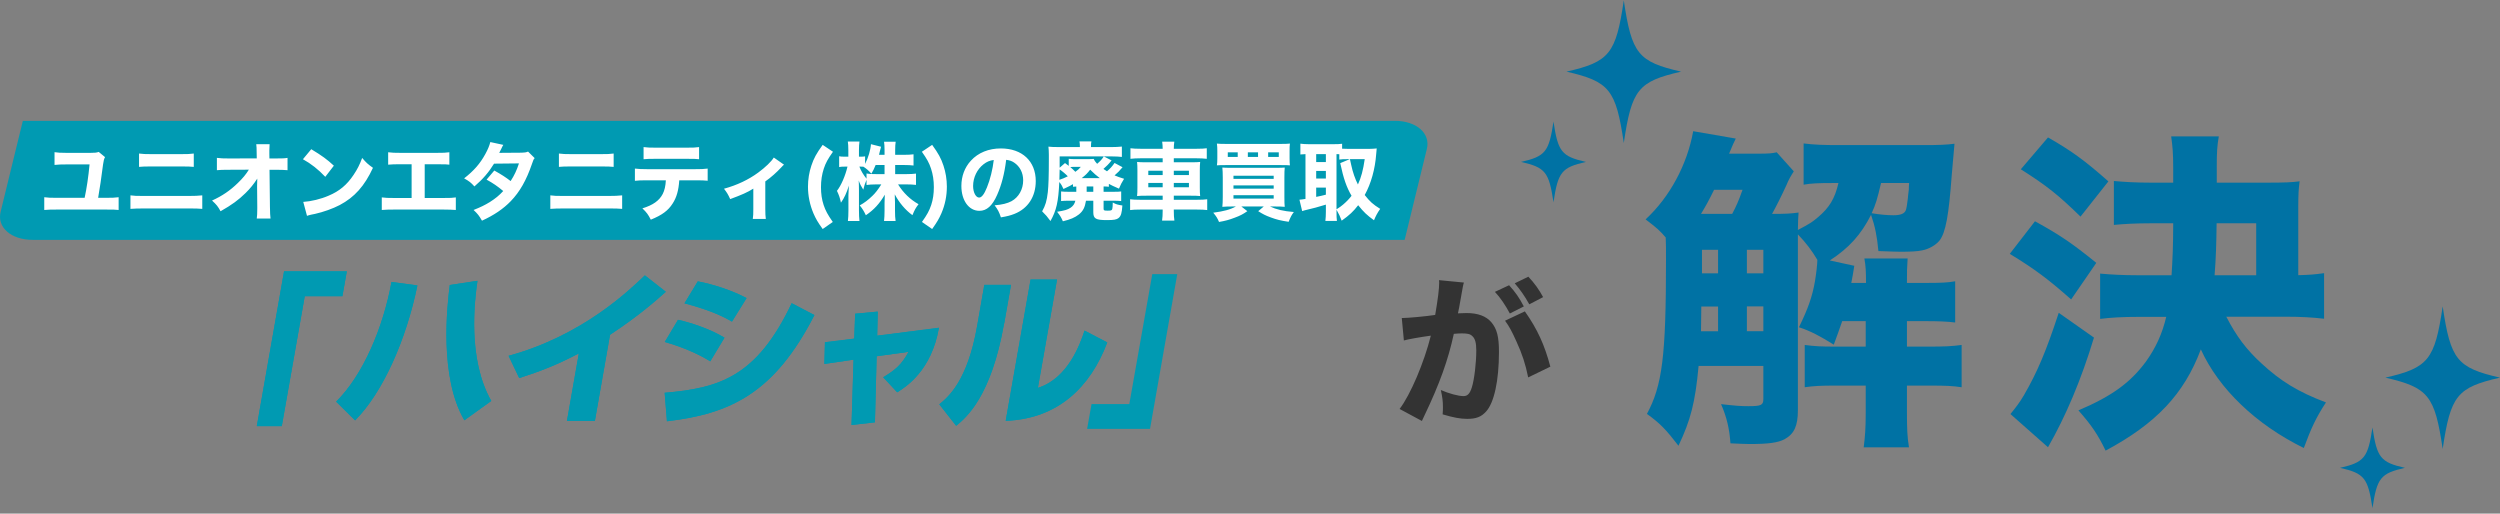 <svg width="331" height="68" viewBox="0 0 331 68" fill="none" xmlns="http://www.w3.org/2000/svg">
<rect x="0" y="0" width="331" height="68" fill="#808080" stroke="none"/>
<path d="M185.977 31.756H4.307C1.47 31.756 -0.425 30.095 0.082 28.046L3.023 15.999H184.693C187.53 15.999 189.425 17.66 188.918 19.709L185.977 31.756Z" fill="#009AB2"/>
<path d="M12.994 26.192H13.917C14.862 26.192 15.166 26.181 15.707 26.113V27.801C15.189 27.745 15.031 27.745 13.94 27.745H7.536C6.714 27.745 6.388 27.756 5.859 27.801V26.113C6.376 26.181 6.691 26.192 7.558 26.192H11.205C11.475 24.954 11.711 23.356 11.857 21.769H8.807C8.042 21.769 7.817 21.78 7.22 21.836V20.148C7.614 20.216 8.065 20.238 8.796 20.238H12.004C12.578 20.238 12.769 20.216 13.073 20.114L13.906 20.801C13.771 21.048 13.714 21.273 13.647 21.758C13.388 23.772 13.242 24.718 12.994 26.192ZM18.408 22.095V20.328C18.982 20.396 19.184 20.407 20.062 20.407H23.945C24.857 20.407 25.149 20.396 25.656 20.328V22.095C25.194 22.05 24.868 22.039 23.979 22.039H20.04C19.263 22.039 18.813 22.05 18.408 22.095ZM17.271 27.655V25.865C17.8 25.933 18.014 25.944 19.038 25.944H24.958C25.734 25.944 26.275 25.922 26.781 25.865V27.655C26.286 27.61 25.869 27.599 24.992 27.599H19.015C18.273 27.599 17.699 27.621 17.271 27.655ZM34.04 24.762V24.605C34.04 24.504 34.04 24.177 34.063 23.648C33.601 24.369 33.129 24.954 32.51 25.562C31.542 26.507 30.72 27.104 29.201 27.97C28.863 27.34 28.672 27.104 28.075 26.552C29.415 25.944 30.473 25.224 31.497 24.222C32.127 23.614 32.577 23.074 32.949 22.466L30.304 22.478C29.46 22.478 29.201 22.489 28.717 22.534V20.902C29.28 20.97 29.516 20.981 30.338 20.981L33.995 20.97L33.984 20.373C33.973 19.484 33.973 19.484 33.928 19.09H35.695C35.672 19.416 35.661 19.63 35.661 19.934C35.661 20.002 35.661 20.148 35.661 20.362L35.672 20.981H36.483C37.484 20.981 37.642 20.97 38.069 20.902V22.534C37.676 22.5 37.158 22.478 36.516 22.478H35.684L35.74 27.374C35.751 28.218 35.774 28.578 35.819 28.938H33.995C34.04 28.612 34.063 28.24 34.063 27.632C34.063 27.554 34.063 27.475 34.063 27.385L34.04 24.762ZM40.107 21.082L41.21 19.754C42.661 20.632 43.303 21.105 44.203 21.938L43.067 23.412C42.133 22.422 41.187 21.679 40.107 21.082ZM40.647 28.578L40.152 26.732C41.187 26.665 42.47 26.361 43.505 25.91C44.935 25.314 45.937 24.47 46.814 23.153C47.321 22.399 47.625 21.791 47.951 20.913C48.48 21.532 48.683 21.724 49.38 22.219C48.266 24.627 46.938 26.113 44.98 27.148C44.08 27.621 42.785 28.083 41.705 28.319C41.423 28.375 41.423 28.375 41.21 28.42C40.951 28.477 40.883 28.499 40.647 28.578ZM56.231 21.746V26.214H58.674C59.675 26.214 59.889 26.203 60.351 26.136V27.801C59.923 27.767 59.439 27.745 58.708 27.745H52.18C51.448 27.745 51.144 27.756 50.548 27.801V26.136C51.054 26.203 51.37 26.214 52.202 26.214H54.498V21.746H53.013C52.27 21.746 51.91 21.758 51.392 21.802V20.159C51.932 20.227 52.236 20.238 53.046 20.238H57.818C58.685 20.238 59.023 20.227 59.495 20.159V21.802C59.135 21.758 59.135 21.758 57.852 21.746H56.231ZM64.917 18.809L66.639 19.18C66.526 19.372 66.493 19.428 66.346 19.754C66.245 19.957 66.211 20.035 66.099 20.238L69.07 20.216C69.464 20.204 69.655 20.182 69.914 20.069L70.792 20.936C70.634 21.116 70.623 21.139 70.432 21.701C69.689 23.873 68.822 25.393 67.629 26.631C66.639 27.655 65.412 28.488 63.814 29.219C63.431 28.544 63.24 28.308 62.7 27.801C63.634 27.43 64.186 27.16 64.85 26.755C65.604 26.271 66.065 25.899 66.628 25.291C65.862 24.65 65.266 24.245 64.422 23.783L65.446 22.579C66.436 23.131 66.965 23.48 67.607 23.975C68.091 23.232 68.428 22.512 68.71 21.634L65.412 21.668C64.726 22.793 63.938 23.716 62.812 24.684C62.351 24.166 62.126 23.997 61.451 23.614C62.734 22.613 63.566 21.668 64.264 20.384C64.591 19.788 64.805 19.27 64.917 18.809ZM74 22.095V20.328C74.574 20.396 74.776 20.407 75.654 20.407H79.537C80.448 20.407 80.741 20.396 81.248 20.328V22.095C80.786 22.05 80.46 22.039 79.571 22.039H75.632C74.855 22.039 74.405 22.05 74 22.095ZM72.863 27.655V25.865C73.392 25.933 73.606 25.944 74.63 25.944H80.55C81.326 25.944 81.867 25.922 82.373 25.865V27.655C81.878 27.61 81.461 27.599 80.584 27.599H74.607C73.865 27.599 73.29 27.621 72.863 27.655ZM92.063 23.873H89.936C89.846 25.201 89.587 26.136 89.058 26.946C88.462 27.891 87.64 28.488 86.166 29.084C85.806 28.387 85.637 28.15 85.052 27.587C86.447 27.16 87.28 26.575 87.742 25.685C87.978 25.235 88.124 24.616 88.158 23.873H85.659C84.905 23.873 84.511 23.885 84.061 23.941V22.32C84.579 22.377 84.917 22.399 85.682 22.399H92.03C92.829 22.399 93.155 22.388 93.695 22.32V23.93C93.177 23.885 92.986 23.873 92.063 23.873ZM85.209 21.082V19.473C85.727 19.54 86.031 19.552 86.83 19.552H90.893C91.771 19.552 92.086 19.54 92.558 19.473V21.082C92.142 21.037 91.939 21.026 90.915 21.026H86.807C86.065 21.026 85.614 21.037 85.209 21.082ZM102.451 20.857L103.802 21.802C103.656 21.926 103.656 21.926 103.419 22.185C102.834 22.815 102.08 23.491 101.326 24.02V27.677C101.326 28.285 101.348 28.645 101.393 28.983H99.671C99.728 28.567 99.739 28.319 99.739 27.677V24.976C98.951 25.471 98.231 25.787 96.678 26.361C96.385 25.719 96.261 25.517 95.856 24.988C97.578 24.515 99.086 23.806 100.403 22.838C101.36 22.129 102.125 21.397 102.451 20.857ZM110.262 29.388L108.923 30.322C108.27 29.422 108.011 28.96 107.696 28.24C107.223 27.115 106.976 25.922 106.976 24.718C106.976 23.761 107.133 22.793 107.426 21.926C107.741 20.97 108.09 20.328 108.923 19.18L110.285 20.092C109.609 21.048 109.328 21.555 109.069 22.331C108.822 23.085 108.698 23.896 108.698 24.785C108.698 25.64 108.81 26.428 109.047 27.137C109.305 27.902 109.587 28.42 110.262 29.388ZM118.521 21.848V23.052H120.018C120.569 23.052 120.918 23.029 121.278 22.984V24.481C120.884 24.436 120.524 24.414 120.006 24.414H118.904C119.601 25.539 120.513 26.417 121.616 27.036C121.244 27.52 121.109 27.756 120.806 28.488C119.86 27.801 119.05 26.833 118.465 25.73C118.487 26.102 118.498 26.485 118.498 26.788V27.914C118.498 28.443 118.521 28.904 118.577 29.264H117.047C117.092 28.882 117.114 28.431 117.114 27.914V26.89C117.114 26.575 117.125 26.214 117.148 25.775C116.461 26.957 115.707 27.779 114.638 28.499C114.379 27.948 114.188 27.632 113.828 27.194C114.458 26.845 114.908 26.507 115.505 25.933C115.887 25.573 116.247 25.111 116.686 24.414H116.011C115.505 24.414 114.987 24.447 114.728 24.492V23.806C114.469 24.447 114.469 24.459 114.3 25.111C114.019 24.672 113.884 24.425 113.693 23.896C113.715 24.233 113.726 24.762 113.726 25.224V27.846C113.726 28.42 113.749 28.893 113.794 29.264H112.263C112.308 28.882 112.331 28.42 112.331 27.846V25.854C112.331 25.595 112.353 25.111 112.387 24.582C112.106 25.528 111.768 26.237 111.34 26.833C111.217 26.214 111.059 25.775 110.811 25.269C111.363 24.571 111.926 23.266 112.207 22.061H111.847C111.509 22.061 111.295 22.073 111.104 22.118V20.688C111.295 20.733 111.498 20.745 111.847 20.745H112.32V19.923C112.32 19.36 112.297 19.034 112.252 18.741H113.794C113.749 19.056 113.726 19.394 113.726 19.912V20.745H113.974C114.233 20.745 114.345 20.733 114.537 20.7V21.701C114.953 20.913 115.268 19.833 115.313 19.09L116.653 19.428C116.608 19.563 116.574 19.709 116.484 20.069C116.439 20.249 116.427 20.306 116.382 20.497H117.114V19.867C117.114 19.383 117.092 19.079 117.047 18.764H118.588C118.543 19.068 118.521 19.383 118.521 19.855V20.497H119.703C120.277 20.497 120.603 20.474 120.952 20.429V21.915C120.58 21.87 120.232 21.848 119.691 21.848H118.521ZM117.114 21.848H115.932C115.741 22.32 115.628 22.568 115.37 22.995C114.987 22.568 114.796 22.399 114.323 22.073C114.165 22.061 114.098 22.061 113.996 22.061H113.783C114.008 22.647 114.323 23.164 114.728 23.66V22.973C115.099 23.041 115.37 23.052 116.011 23.052H117.114V21.848ZM122.055 20.092L123.417 19.18C124.249 20.328 124.598 20.97 124.914 21.926C125.206 22.793 125.364 23.75 125.364 24.706C125.364 25.933 125.127 27.115 124.643 28.24C124.328 28.96 124.058 29.422 123.417 30.322L122.066 29.388C122.753 28.42 123.034 27.902 123.293 27.137C123.529 26.428 123.642 25.652 123.642 24.785C123.642 23.885 123.518 23.085 123.27 22.331C123.011 21.555 122.73 21.048 122.055 20.092ZM133.217 21.161C132.992 23.018 132.598 24.515 132.013 25.82C131.383 27.25 130.64 27.914 129.672 27.914C128.276 27.914 127.286 26.552 127.286 24.616C127.286 23.333 127.725 22.163 128.547 21.273C129.514 20.216 130.899 19.653 132.508 19.653C135.333 19.653 137.134 21.341 137.134 23.975C137.134 26.023 136.11 27.61 134.309 28.319C133.769 28.533 133.319 28.645 132.519 28.78C132.283 28.071 132.126 27.767 131.687 27.182C132.688 27.104 133.386 26.923 133.915 26.642C134.883 26.113 135.468 25.066 135.468 23.873C135.468 22.872 135.029 22.028 134.264 21.521C133.938 21.307 133.667 21.217 133.217 21.161ZM131.574 21.183C131.034 21.251 130.662 21.409 130.224 21.746C129.368 22.41 128.839 23.502 128.839 24.627C128.839 25.471 129.199 26.158 129.638 26.158C129.965 26.158 130.314 25.719 130.674 24.808C131.09 23.806 131.439 22.388 131.574 21.183ZM142.502 25.28V24.695C142.311 24.706 142.244 24.706 142.063 24.729V24.38C141.726 24.582 141.658 24.616 140.803 25.021C140.634 24.627 140.499 24.391 140.251 24.099C140.128 26.743 139.869 27.869 139.081 29.264C138.653 28.679 138.451 28.443 137.978 27.981C138.417 27.205 138.597 26.597 138.732 25.438C138.822 24.571 138.867 23.322 138.867 21.048C138.867 20.677 138.867 20.677 138.867 20.486C138.867 20.035 138.845 19.765 138.811 19.416C139.216 19.462 139.531 19.473 140.319 19.473H142.975V19.326C142.975 19.09 142.953 18.91 142.919 18.719H144.506C144.461 18.899 144.449 19.079 144.449 19.349V19.473H147.173C147.623 19.473 148.152 19.45 148.535 19.405V20.778C148.107 20.733 147.747 20.711 147.274 20.711H146.149L147.173 21.24C146.779 21.735 146.487 22.028 146.093 22.365C146.295 22.512 146.363 22.557 146.565 22.68C147.004 22.309 147.252 22.028 147.567 21.577L148.625 22.14C148.254 22.59 147.972 22.883 147.567 23.221C147.983 23.401 148.22 23.48 148.828 23.671C148.535 24.121 148.344 24.504 148.152 24.976C147.432 24.661 147.184 24.549 146.813 24.346V24.729C146.565 24.695 146.43 24.695 146.115 24.684V25.393H147.421C147.995 25.393 148.175 25.381 148.445 25.348V26.619C148.118 26.586 147.86 26.575 147.387 26.575H146.115V27.632C146.115 27.858 146.183 27.891 146.644 27.891C147.117 27.891 147.196 27.858 147.263 27.677C147.297 27.565 147.331 27.227 147.331 26.811C147.747 27.047 148.017 27.126 148.602 27.205C148.535 28.206 148.422 28.6 148.096 28.87C147.848 29.073 147.466 29.141 146.577 29.141C145.068 29.141 144.753 28.96 144.753 28.083V26.575H143.785C143.639 27.475 143.392 27.948 142.851 28.387C142.322 28.803 141.715 29.062 140.724 29.298C140.51 28.792 140.364 28.555 139.959 28.038C140.96 27.88 141.343 27.767 141.737 27.509C142.075 27.284 142.277 27.002 142.379 26.575H141.534C141.062 26.575 140.803 26.586 140.488 26.619V25.348C140.78 25.381 141.017 25.393 141.501 25.393H142.502V25.28ZM143.875 24.684V25.393H144.753V24.684H143.875ZM143.223 23.581H145.609C145.136 23.221 144.866 22.984 144.337 22.466C143.954 22.962 143.774 23.142 143.223 23.581ZM142.39 21.071H143.887C144.348 21.071 144.551 21.06 144.81 21.037C144.911 21.273 145.068 21.487 145.26 21.69C145.687 21.33 145.946 21.037 146.138 20.711H140.296V22.208L141.006 21.589C141.242 21.758 141.309 21.814 141.501 21.96V21.026C141.748 21.06 141.985 21.071 142.39 21.071ZM143.099 22.095H142.39C142.086 22.095 141.951 22.095 141.703 22.118C141.996 22.365 142.12 22.489 142.379 22.748C142.739 22.478 142.863 22.377 143.099 22.095ZM141.377 23.344C141.152 23.097 140.612 22.635 140.296 22.433C140.285 22.995 140.285 23.266 140.263 23.806C140.668 23.671 140.949 23.558 141.377 23.344ZM151.033 19.698H153.937C153.937 19.326 153.915 19.079 153.87 18.753H155.479C155.434 19.101 155.411 19.315 155.411 19.698H158.394C159.069 19.698 159.441 19.675 159.778 19.63V21.026C159.384 20.981 158.968 20.958 158.439 20.958H155.411V21.487H157.662C158.338 21.487 158.574 21.476 158.9 21.442C158.867 21.836 158.855 22.016 158.855 22.557V24.83C158.855 25.381 158.867 25.562 158.9 25.956C158.552 25.922 158.326 25.91 157.662 25.91H155.411V26.451H158.462C159.137 26.451 159.508 26.428 159.835 26.383V27.812C159.463 27.767 159.092 27.745 158.428 27.745H155.411V27.914C155.411 28.488 155.434 28.814 155.49 29.208H153.858C153.915 28.792 153.937 28.488 153.937 27.914V27.745H151.011C150.392 27.745 149.964 27.767 149.627 27.812V26.383C149.964 26.428 150.347 26.451 150.988 26.451H153.937V25.91H151.799C151.146 25.91 150.876 25.922 150.549 25.956C150.583 25.584 150.594 25.359 150.594 24.83V22.568C150.594 22.05 150.583 21.802 150.549 21.442C150.898 21.476 151.112 21.487 151.776 21.487H153.937V20.958H150.988C150.482 20.958 150.054 20.981 149.672 21.026V19.63C150.009 19.675 150.459 19.698 151.033 19.698ZM153.937 22.602H152.035V23.176H153.937V22.602ZM153.937 24.222H152.035V24.796H153.937V24.222ZM155.411 24.796H157.415V24.222H155.411V24.796ZM155.411 23.176H157.415V22.602H155.411V23.176ZM163.627 27.34H163.053C162.569 27.34 162.221 27.351 161.838 27.385C161.872 27.058 161.894 26.676 161.894 26.034V23.491C161.894 22.905 161.872 22.512 161.838 22.185C162.209 22.208 162.423 22.219 162.986 22.219H168.861C169.502 22.219 169.772 22.208 170.099 22.185C170.065 22.545 170.054 22.86 170.054 23.502V26.09C170.054 26.732 170.065 27.115 170.099 27.385C169.739 27.351 169.401 27.34 168.895 27.34H168.152C168.985 27.734 169.919 27.959 171.303 28.071C171.01 28.465 170.864 28.735 170.617 29.366C169.559 29.208 169.018 29.073 168.264 28.792C167.555 28.533 167.184 28.341 166.587 27.959L167.319 27.34H164.359L165.147 27.959C164.584 28.353 164.201 28.555 163.47 28.825C162.738 29.107 162.232 29.242 161.399 29.388C161.208 28.916 161.016 28.612 160.634 28.161C162.041 27.981 162.918 27.734 163.627 27.34ZM163.312 23.266V23.682H168.636V23.266H163.312ZM163.312 24.549V24.976H168.636V24.549H163.312ZM163.312 25.843V26.293H168.636V25.843H163.312ZM170.74 20.024V20.936C170.74 21.409 170.752 21.622 170.785 21.892C170.538 21.87 170.234 21.859 169.637 21.859H162.266C161.714 21.859 161.343 21.87 161.118 21.892C161.163 21.611 161.174 21.386 161.174 20.936V20.024C161.174 19.552 161.163 19.349 161.118 19.011C161.433 19.045 161.759 19.056 162.401 19.056H169.514C170.155 19.056 170.493 19.045 170.785 19.011C170.74 19.338 170.74 19.529 170.74 20.024ZM163.875 20.778V20.171H162.558V20.778H163.875ZM166.565 20.778V20.171H165.214V20.778H166.565ZM167.904 20.778H169.311V20.171H167.904V20.778ZM176.953 27.767V28.004C176.953 28.623 176.964 28.949 177.009 29.253H175.479C175.524 28.87 175.546 28.499 175.546 28.015V27.092C174.668 27.362 173.61 27.655 173.194 27.734C172.845 27.812 172.575 27.891 172.406 27.948L172.046 26.439C172.305 26.417 172.417 26.406 172.845 26.338V20.407C172.519 20.418 172.429 20.429 172.17 20.452V19.023C172.519 19.068 172.845 19.09 173.239 19.09H176.615C177.088 19.09 177.358 19.079 177.696 19.034V19.687C177.977 19.698 178.146 19.709 178.45 19.709H181.331C181.624 19.709 181.973 19.687 182.276 19.653C182.254 19.833 182.231 20.069 182.209 20.396C182.063 22.388 181.534 24.29 180.689 25.82C181.387 26.709 181.77 27.047 182.738 27.655C182.378 28.161 182.13 28.634 181.916 29.163C180.982 28.488 180.543 28.071 179.823 27.171C179.17 28.015 178.686 28.465 177.639 29.219C177.414 28.634 177.279 28.341 176.953 27.767ZM176.953 20.407V27.711C177.426 27.407 177.538 27.329 177.82 27.092C178.27 26.709 178.63 26.338 178.945 25.922C178.281 24.785 177.887 23.671 177.448 21.6L178.709 21.071H178.416C177.887 21.071 177.583 21.082 177.324 21.127V20.418C177.077 20.407 177.077 20.407 176.953 20.407ZM180.689 21.071H178.731C178.776 21.285 178.776 21.285 178.9 21.836C179.103 22.793 179.406 23.671 179.789 24.425C180.217 23.513 180.487 22.489 180.689 21.071ZM174.263 20.407V21.454H175.546V20.407H174.263ZM174.263 22.635V23.637H175.546V22.635H174.263ZM174.263 24.841V26.068C174.815 25.956 174.983 25.922 175.546 25.775V24.841H174.263Z" fill="white"/>
<path d="M45.351 39.216H40.35L37.31 56.423H34L37.609 35.921H45.92L45.337 39.201L45.351 39.216Z" fill="#009AB2"/>
<path d="M44.498 53.188C48.093 49.623 50.713 43.394 51.837 37.328L55.266 37.793C53.768 45.041 50.683 51.974 47.014 55.658L44.514 53.188H44.498ZM63.218 37.179C62.843 39.77 61.87 47.512 65.045 53.083L61.481 55.644C58.126 49.923 59.205 40.428 59.549 37.733L63.218 37.179Z" fill="#009AB2"/>
<path d="M78.762 55.733H75.063L76.636 46.793C73.79 48.275 71.694 49.114 68.744 50.057L67.336 47.107C77.1 44.456 83.3 38.451 85.381 36.459L88.152 38.631C87.134 39.544 84.737 41.716 80.769 44.322L78.762 55.733Z" fill="#009AB2"/>
<path d="M88.002 52.003C95.16 51.389 100.177 49.952 104.819 40.143L107.83 41.715C102.543 52.048 96.718 54.789 88.302 55.777L88.002 52.018V52.003ZM94.037 47.84C92.345 46.792 90.233 45.908 88.017 45.279L89.769 42.344C91.371 42.689 94.022 43.542 95.924 44.71L94.037 47.84ZM96.897 42.569C96.044 42.09 94.412 41.161 90.623 40.158L92.39 37.252C94.427 37.642 96.912 38.435 98.844 39.469L96.912 42.584L96.897 42.569Z" fill="#009AB2"/>
<path d="M113.206 41.538L116.216 41.253L116.141 44.443L124.318 43.394C123.329 49.07 119.975 51.197 118.792 51.945L116.935 49.954C118.597 48.935 119.376 48.276 120.289 46.584L116.066 47.168L115.842 55.914L112.742 56.273L113.011 47.617L109.147 48.187L109.222 45.311L113.101 44.832L113.221 41.552L113.206 41.538Z" fill="#009AB2"/>
<path d="M132.944 42.824C131.237 52.543 127.912 55.299 126.594 56.377L124.363 53.532C125.561 52.543 128.077 50.462 129.365 43.199L130.323 37.718H133.857L132.959 42.824H132.944ZM137.436 51.345C141.405 50.102 143.022 45.52 143.591 43.768L146.601 45.34C144.385 51.225 140.087 55.464 133.153 55.718L136.448 37.014H139.952L137.421 51.33L137.436 51.345Z" fill="#009AB2"/>
<path d="M152.246 56.781H143.935L144.519 53.502H149.521L152.561 36.295H155.871L152.261 56.796L152.246 56.781Z" fill="#009AB2"/>
<path d="M45.351 39.216H40.35L37.31 56.423H34L37.609 35.921H45.92L45.337 39.201L45.351 39.216Z" fill="#009AB2"/>
<path d="M44.498 53.188C48.093 49.623 50.713 43.394 51.837 37.328L55.266 37.793C53.768 45.041 50.683 51.974 47.014 55.658L44.514 53.188H44.498ZM63.218 37.179C62.843 39.77 61.87 47.512 65.045 53.083L61.481 55.644C58.126 49.923 59.205 40.428 59.549 37.733L63.218 37.179Z" fill="#009AB2"/>
<path d="M78.762 55.733H75.063L76.636 46.793C73.79 48.275 71.694 49.114 68.744 50.057L67.336 47.107C77.1 44.456 83.3 38.451 85.381 36.459L88.152 38.631C87.134 39.544 84.737 41.716 80.769 44.322L78.762 55.733Z" fill="#009AB2"/>
<path d="M88.002 52.003C95.16 51.389 100.177 49.952 104.819 40.143L107.83 41.715C102.543 52.048 96.718 54.789 88.302 55.777L88.002 52.018V52.003ZM94.037 47.84C92.345 46.792 90.233 45.908 88.017 45.279L89.769 42.344C91.371 42.689 94.022 43.542 95.924 44.71L94.037 47.84ZM96.897 42.569C96.044 42.09 94.412 41.161 90.623 40.158L92.39 37.252C94.427 37.642 96.912 38.435 98.844 39.469L96.912 42.584L96.897 42.569Z" fill="#009AB2"/>
<path d="M113.206 41.538L116.216 41.253L116.141 44.443L124.318 43.394C123.329 49.07 119.975 51.197 118.792 51.945L116.935 49.954C118.597 48.935 119.376 48.276 120.289 46.584L116.066 47.168L115.842 55.914L112.742 56.273L113.011 47.617L109.147 48.187L109.222 45.311L113.101 44.832L113.221 41.552L113.206 41.538Z" fill="#009AB2"/>
<path d="M132.944 42.824C131.237 52.543 127.912 55.299 126.594 56.377L124.363 53.532C125.561 52.543 128.077 50.462 129.365 43.199L130.323 37.718H133.857L132.959 42.824H132.944ZM137.436 51.345C141.405 50.102 143.022 45.52 143.591 43.768L146.601 45.34C144.385 51.225 140.087 55.464 133.153 55.718L136.448 37.014H139.952L137.421 51.33L137.436 51.345Z" fill="#009AB2"/>
<path d="M222.578 9.485C216.89 10.788 216.034 11.842 214.99 18.933C213.946 11.852 213.091 10.798 207.403 9.485C213.091 8.183 213.946 7.129 214.99 0.048C216.034 7.129 216.89 8.183 222.578 9.485Z" fill="#0072A4"/>
<path d="M209.978 21.438C206.756 22.174 206.279 22.771 205.682 26.778C205.086 22.771 204.608 22.174 201.386 21.438C204.608 20.702 205.086 20.106 205.682 16.098C206.279 20.106 206.756 20.702 209.978 21.438Z" fill="#0072A4"/>
<path d="M331 49.999C325.312 51.301 324.456 52.355 323.412 59.446C322.368 52.365 321.513 51.311 315.825 49.999C321.513 48.696 322.368 47.642 323.412 40.562C324.456 47.642 325.312 48.696 331 49.999Z" fill="#0072A4"/>
<path d="M318.41 61.941C315.188 62.677 314.711 63.274 314.114 67.281C313.518 63.274 313.04 62.677 309.818 61.941C313.04 61.205 313.518 60.609 314.114 56.601C314.711 60.609 315.188 61.205 318.41 61.941Z" fill="#0072A4"/>
<path d="M185.625 42.103H185.754C186.391 42.103 188.936 41.874 190.02 41.695C190.398 39.468 190.547 38.215 190.547 37.409C190.547 37.35 190.547 37.24 190.527 37.091L193.819 37.409C193.759 37.618 193.71 37.787 193.67 38.026C193.65 38.115 193.481 39.02 193.182 40.761C193.093 41.208 193.093 41.228 193.033 41.487C193.54 41.467 193.839 41.447 194.157 41.447C195.669 41.447 196.772 41.855 197.468 42.68C198.194 43.555 198.463 44.589 198.463 46.588C198.463 50.387 197.826 53.34 196.743 54.504C196.106 55.2 195.43 55.458 194.256 55.458C193.342 55.458 192.457 55.289 191.005 54.862C191.044 54.394 191.044 54.225 191.044 53.907C191.044 53.161 190.985 52.634 190.766 51.64C191.85 52.107 193.083 52.445 193.779 52.445C194.306 52.445 194.624 52.107 194.883 51.252C195.201 50.237 195.46 48.03 195.46 46.409C195.46 45.395 195.311 44.838 194.933 44.5C194.654 44.221 194.316 44.142 193.55 44.142C193.192 44.142 192.954 44.162 192.486 44.201C191.741 47.662 190.577 50.884 188.598 55.011C188.409 55.419 188.389 55.458 188.26 55.737L185.307 54.146C186.749 52.256 188.558 47.99 189.443 44.44C187.932 44.649 186.49 44.907 185.873 45.077L185.595 42.103H185.625ZM199.805 37.767C200.651 38.702 201.138 39.398 201.754 40.572L199.905 41.507C199.328 40.423 198.632 39.388 197.926 38.642L199.795 37.767H199.805ZM201.894 41.228C203.554 43.585 204.509 45.683 205.265 48.547L202.331 49.969C201.973 48.209 201.546 46.886 200.76 45.176C200.143 43.813 199.845 43.267 199.268 42.461L201.884 41.228H201.894ZM202.361 36.644C203.127 37.449 203.763 38.324 204.31 39.339L202.48 40.293C201.864 39.19 201.287 38.364 200.551 37.509L202.351 36.634L202.361 36.644Z" fill="#333333"/>
<path d="M237.504 22.681C237.106 23.298 236.838 23.745 236.529 24.501C235.863 25.963 235.068 27.524 234.62 28.32C236.49 28.32 237.106 28.28 238.13 28.141C238.091 28.896 238.041 29.294 238.041 30.448C239.642 29.602 239.911 29.424 240.706 28.757C242.218 27.474 242.924 26.311 243.411 24.233H242.615C240.835 24.233 239.771 24.272 238.797 24.451V18.992C240.259 19.171 241.412 19.211 243.55 19.211H254.867C256.597 19.211 257.711 19.171 258.775 19.032C258.685 19.917 258.596 20.941 258.417 23.119C258.019 28.489 257.621 30.796 256.776 31.87C256.289 32.447 255.404 32.984 254.469 33.153C253.932 33.282 252.868 33.332 251.675 33.332C251.058 33.332 250.123 33.292 248.701 33.242C248.522 31.293 248.254 29.96 247.727 28.449C246.394 31.064 244.843 32.805 242.267 34.485L245.509 35.191C245.33 36.345 245.29 36.524 245.111 37.459H247.06C247.06 35.947 247.021 35.191 246.842 34.217H252.57C252.48 35.499 252.48 35.907 252.48 37.459H255.006C256.955 37.459 257.939 37.419 258.864 37.24V42.699C257.84 42.57 256.647 42.52 255.006 42.52H252.48V45.891H255.414C257.412 45.891 258.387 45.852 259.719 45.672V51.271C258.516 51.092 257.631 51.052 255.503 51.052H252.48V54.652C252.48 56.74 252.52 57.844 252.749 59.227H246.752C246.931 57.804 247.021 56.74 247.021 54.652V51.052H243.073C241.074 51.052 240.229 51.092 238.946 51.271V45.672C240.318 45.852 241.124 45.891 243.073 45.891H247.021V42.52H243.908C243.51 43.723 243.331 44.121 242.794 45.633C240.925 44.479 239.771 43.853 238.18 43.326C239.383 40.879 239.96 39.239 240.308 37.2C240.487 36.136 240.617 34.893 240.617 34.406C239.911 33.202 239.105 32.138 238.041 31.035V54.304C238.041 56.392 237.554 57.456 236.261 58.162C235.416 58.61 234.133 58.789 231.687 58.789C231.276 58.789 230.417 58.759 229.111 58.699C228.982 56.79 228.624 55.239 227.868 53.508C229.817 53.727 230.444 53.777 231.468 53.777C233.158 53.777 233.467 53.648 233.467 52.842V48.447H224.895C224.447 53.33 223.831 55.637 222.23 59.018C220.589 56.89 219.833 56.084 218.053 54.801C220.092 51.023 220.579 47.124 220.579 34.465C220.579 32.645 220.579 32.556 220.539 31.442C219.744 30.508 219.386 30.199 217.874 29.046C221.066 26.112 223.383 21.806 224.179 17.371L229.817 18.346C229.638 18.671 229.343 19.337 228.932 20.344H232.969C234.173 20.344 234.61 20.305 235.237 20.165L237.504 22.691V22.681ZM229.34 28.32C229.877 27.296 230.185 26.629 230.712 25.128H226.943C226.277 26.5 225.829 27.305 225.213 28.32H229.34ZM227.47 43.863V40.581H225.253L225.213 43.863H227.48H227.47ZM225.342 33.073V36.186H227.47V33.073H225.342ZM233.467 33.073H231.289V36.186H233.467V33.073ZM233.467 40.571H231.289V43.853H233.467V40.571ZM249.049 24.233C248.562 26.321 248.343 27.077 247.806 28.23C248.92 28.409 249.805 28.499 250.69 28.499C251.665 28.499 252.152 28.28 252.331 27.832C252.42 27.564 252.51 27.077 252.599 26.281C252.599 26.192 252.639 25.744 252.729 25.078C252.729 24.899 252.729 24.63 252.768 24.233H249.039H249.049Z" fill="#0072A4"/>
<path d="M269.425 29.294C272.667 31.074 274.308 32.178 277.55 34.803L274.218 39.646C271.116 36.892 269.286 35.559 266.094 33.61L269.425 29.304V29.294ZM277.241 44.698C275.551 50.296 273.512 55.09 271.155 59.216L266.183 54.821C266.939 53.886 267.387 53.309 267.963 52.335C269.783 49.183 270.897 46.518 272.577 41.416L277.241 44.698ZM271.155 18.196C274.347 20.016 276.088 21.309 279.151 24.014L275.461 28.678C272.488 25.794 271.066 24.64 267.556 22.413L271.155 18.196ZM294.773 41.953C296.106 44.529 297.438 46.309 299.437 48.129C301.923 50.436 304.28 51.897 307.959 53.28C306.676 55.229 306.01 56.651 305.026 59.316C298.681 56.203 293.749 51.46 291.392 46.259C289.174 52.166 285.485 56.074 278.783 59.664C277.758 57.536 276.913 56.293 275.183 54.334C279.668 52.425 282.064 50.645 284.103 47.9C285.386 46.12 286.281 44.211 286.808 41.953H283.208C281.03 41.953 279.479 42.043 278.057 42.222V36.225C279.479 36.355 281.12 36.444 283.158 36.444H287.514C287.643 34.445 287.732 32.536 287.732 29.563H284.759C282.81 29.563 281.12 29.652 279.876 29.781V23.964C281.299 24.093 282.81 24.183 284.759 24.183H287.732V22.184C287.732 20.275 287.643 19.34 287.464 18.057H293.769C293.55 19.34 293.5 20.145 293.5 22.055V24.183H300.252C302.43 24.183 303.444 24.143 304.469 24.004C304.339 24.939 304.29 25.824 304.29 27.464V36.434C305.801 36.394 306.418 36.345 307.71 36.166V42.202C306.199 42.023 304.648 41.933 302.609 41.933H294.753L294.773 41.953ZM298.721 36.444V29.563H293.48C293.44 32.496 293.391 34.137 293.212 36.444H298.721Z" fill="#0072A4"/>
</svg>
